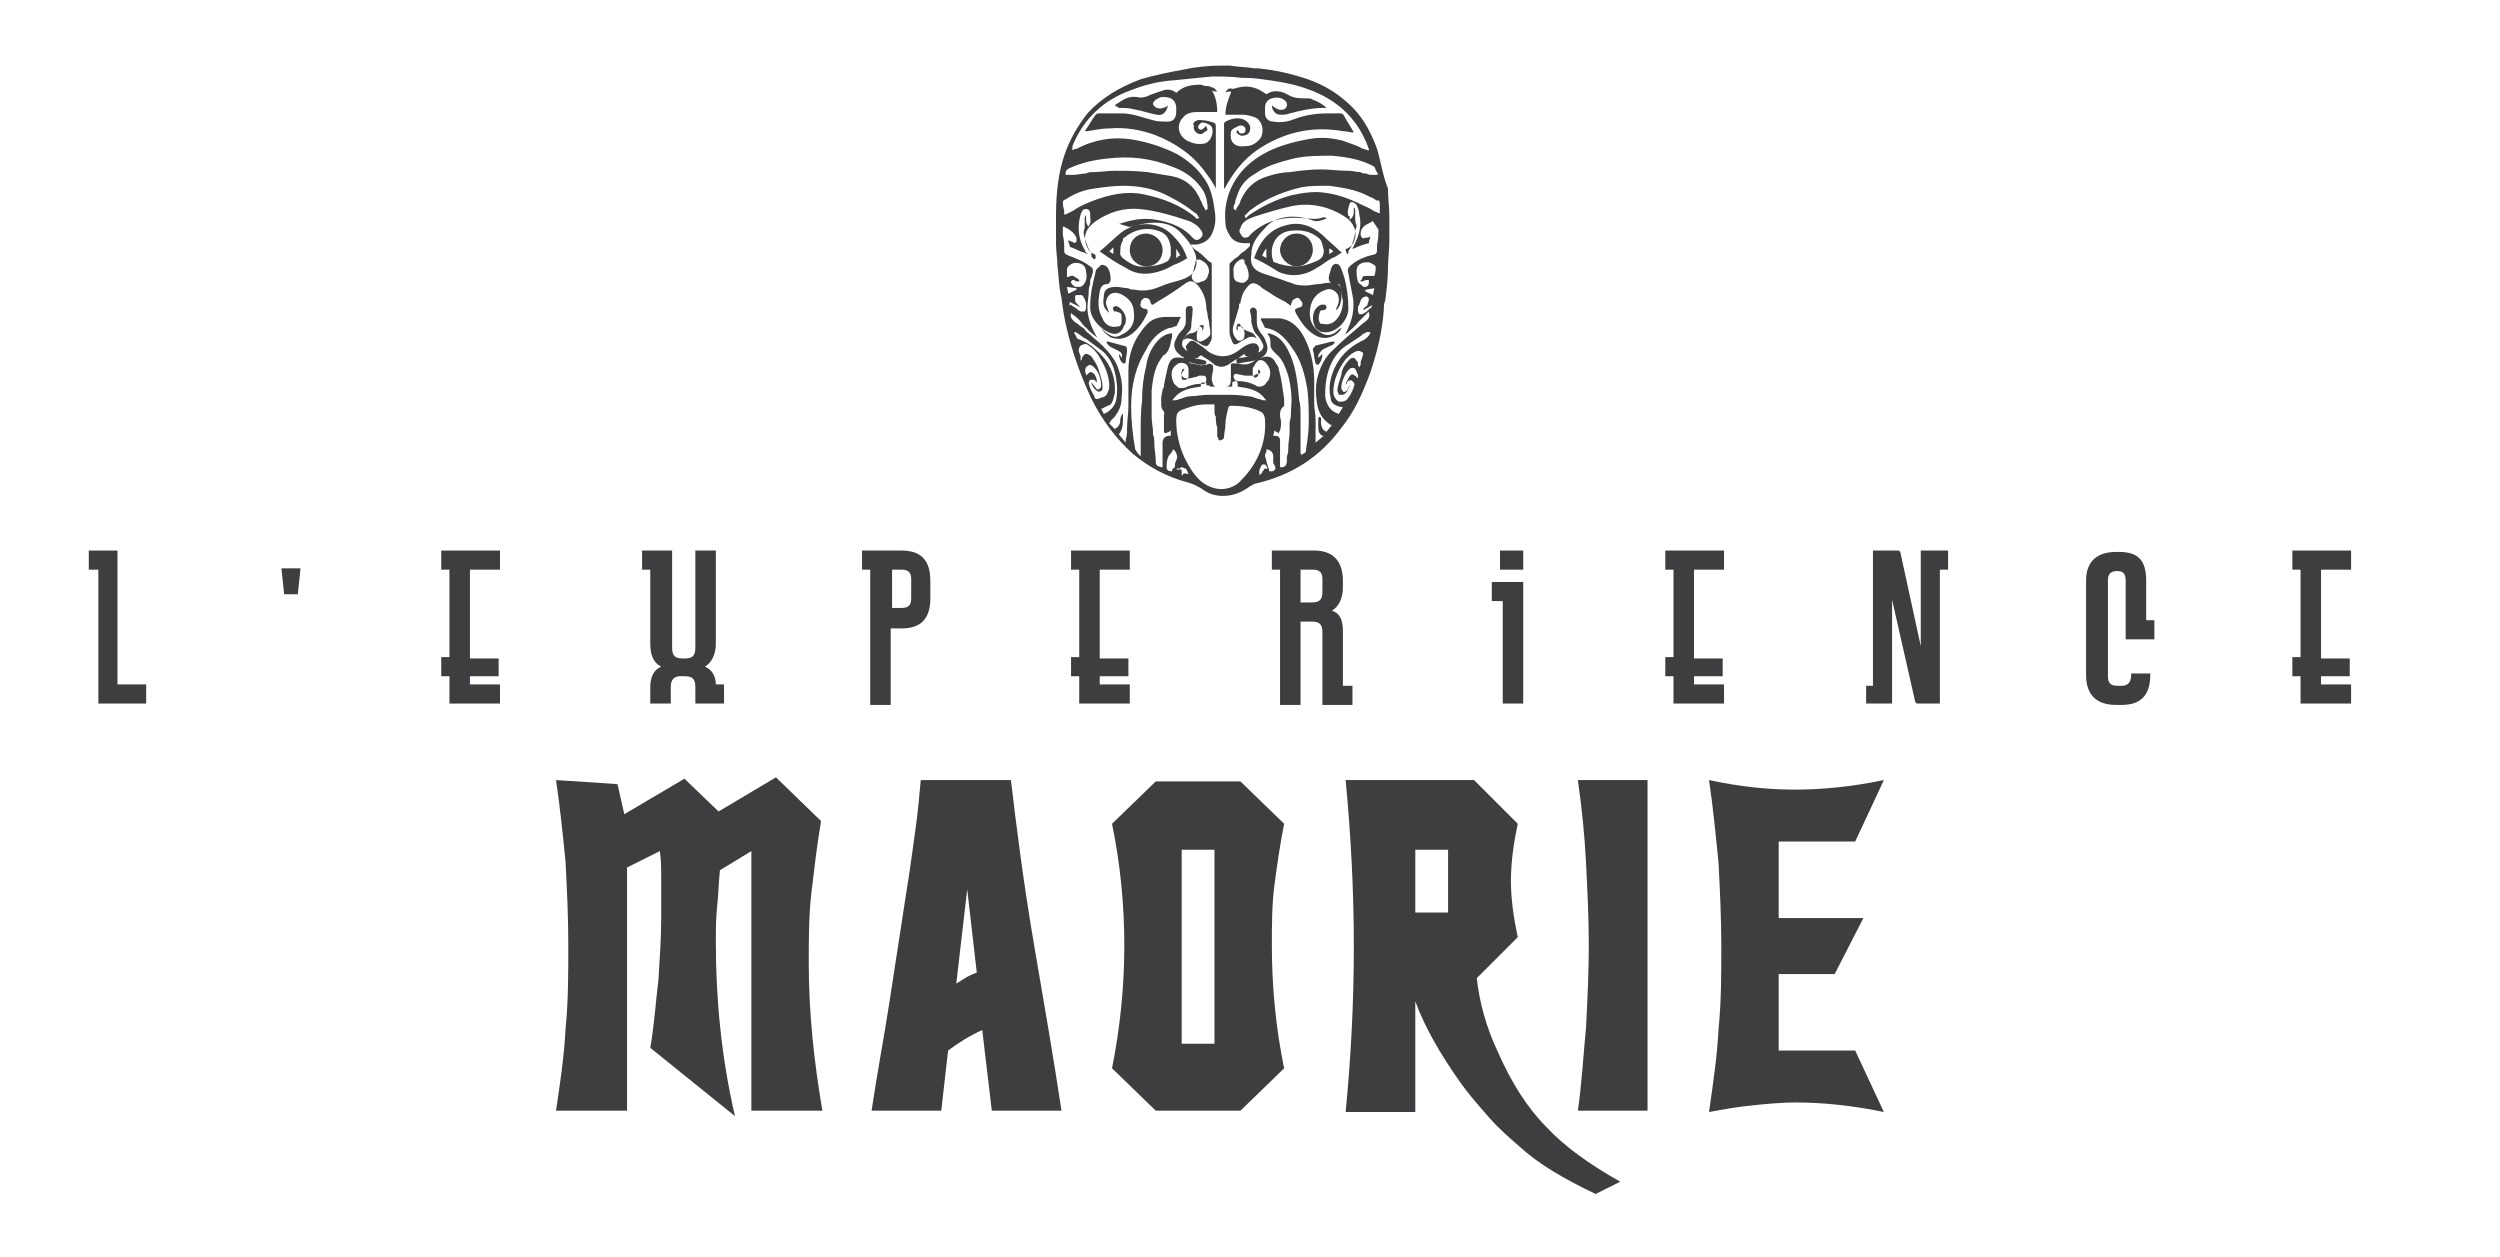 <?xml version="1.0" encoding="utf-8"?>
<!-- Generator: Adobe Illustrator 22.1.0, SVG Export Plug-In . SVG Version: 6.00 Build 0)  -->
<svg version="1.0" id="Calque_1" xmlns="http://www.w3.org/2000/svg" xmlns:xlink="http://www.w3.org/1999/xlink" x="0px" y="0px"
	 viewBox="0 0 183 92" style="enable-background:new 0 0 183 92;" xml:space="preserve">
<style type="text/css">
	.st0{fill:#E3E4E4;}
	.st1{clip-path:url(#SVGID_2_);}
	.st2{fill:#ECEDED;}
	.st3{clip-path:url(#SVGID_6_);}
	.st4{clip-path:url(#SVGID_10_);}
	.st5{clip-path:url(#SVGID_12_);}
	.st6{clip-path:url(#SVGID_14_);}
	.st7{clip-path:url(#SVGID_16_);fill:#3E3D40;}
	.st8{fill:#3E3D40;}
	.st9{clip-path:url(#SVGID_18_);fill:#3E3D40;}
	.st10{clip-path:url(#SVGID_20_);fill:#3E3D40;}
	.st11{clip-path:url(#SVGID_22_);fill:#3E3D40;}
</style>
<g>
	<defs>
		<rect id="SVGID_9_" x="-169" y="-46.3" width="841.9" height="595.3"/>
	</defs>
	<clipPath id="SVGID_2_">
		<use xlink:href="#SVGID_9_"  style="overflow:visible;"/>
	</clipPath>
</g>
<g>
	<defs>
		<rect id="SVGID_11_" x="-169" y="-46.3" width="841.9" height="595.3"/>
	</defs>
	<clipPath id="SVGID_4_">
		<use xlink:href="#SVGID_11_"  style="overflow:visible;"/>
	</clipPath>
</g>
<g>
	<defs>
		<rect id="SVGID_13_" x="-169" y="-46.3" width="841.9" height="595.3"/>
	</defs>
	<clipPath id="SVGID_6_">
		<use xlink:href="#SVGID_13_"  style="overflow:visible;"/>
	</clipPath>
</g>
<g>
	<defs>
		<rect id="SVGID_15_" x="-169" y="-45.3" width="841.9" height="595.3"/>
	</defs>
	<clipPath id="SVGID_8_">
		<use xlink:href="#SVGID_15_"  style="overflow:visible;"/>
	</clipPath>
	<path style="clip-path:url(#SVGID_8_);fill:#3E3D40;" d="M60.2,81.3h-5.2v-19l-2.3,1.4c-0.1,0.9-0.1,1.7-0.2,2.6s-0.1,1.8-0.1,2.7
		c0,4.1,0.4,8.4,1.4,12.7l-6.2-5c0.3-1.7,0.4-3.4,0.6-5c0.1-1.6,0.2-3.1,0.2-4.5c0-1.1,0-2,0-2.8c0-0.8,0-1.5-0.1-2.1l-2.4,1.2v17.8
		h-5.2c0.3-2,0.6-4,0.7-6c0.2-2,0.2-4,0.2-6.1c0-2.1-0.1-4.1-0.2-6.1c-0.2-2-0.4-4-0.7-6l4.5,0.3l0.5,2.2l4.4-2.6l2.5,2.4l4.2-2.5
		l3.3,3.2c-0.3,1.8-0.5,3.5-0.7,5.2c-0.2,1.7-0.2,3.5-0.2,5.2C59.2,74.2,59.6,77.8,60.2,81.3"/>
	<path style="clip-path:url(#SVGID_8_);fill:#3E3D40;" d="M71.5,71.2l-0.7-6.1L70,72c0.3-0.2,0.5-0.3,0.8-0.5
		C71,71.4,71.2,71.3,71.5,71.2 M77.7,81.3h-5.1l-0.7-5.9c-0.9,0.4-1.7,0.9-2.5,1.5l-0.5,4.4h-5.1c0.4-2.7,0.9-5.3,1.3-7.9
		c0.4-2.6,0.8-5.2,1.2-7.8c0.3-1.8,0.5-3.4,0.7-4.8c0.2-1.4,0.3-2.6,0.4-3.7H74c0.4,3.4,0.9,7.4,1.7,12.1
		C76.4,73.3,77.1,77.3,77.7,81.3"/>
	<path style="clip-path:url(#SVGID_8_);fill:#3E3D40;" d="M88.9,62.2h-2.4v14.2h2.4V62.2z M94,78.2l-3.2,3.1h-6.2l-3.2-3.1
		c0.6-3,0.9-6,0.9-9c0-3-0.3-6-0.9-8.9l3.2-3.1h6.2l3.2,3.1c-0.3,1.5-0.5,2.9-0.7,4.4c-0.2,1.5-0.2,3-0.2,4.5
		C93.1,72.3,93.4,75.3,94,78.2"/>
	<path style="clip-path:url(#SVGID_8_);fill:#3E3D40;" d="M106,62.2h-2.4v4.6h2.4V62.2z M118.6,86.5l-1.8,0.9
		c-2.3-1.1-4.2-2.2-5.6-3.5c-0.7-0.6-1.5-1.3-2.2-2.1c-0.7-0.8-1.5-1.7-2.2-2.7c-1.4-2-2.5-3.9-3.2-5.8v8.1h-5.1
		c0.4-4.1,0.6-8.1,0.6-12.1c0-4-0.2-8-0.6-12.2h9.4l3.2,3.2c-0.3,1.4-0.5,2.8-0.5,4.2c0,1.3,0.2,2.7,0.5,4.1l-3,3
		c0.2,1.8,0.7,3.6,1.5,5.3c1,2.3,2.2,4.2,3.6,5.6C114.5,83.9,116.3,85.2,118.6,86.5"/>
	<path style="clip-path:url(#SVGID_8_);fill:#3E3D40;" d="M120.6,81.3h-5.1c0.3-2.1,0.4-4.1,0.6-6.1c0.1-2,0.2-4,0.2-6
		c0-2-0.1-4-0.2-6s-0.3-4-0.6-6.1h5.1V81.3z"/>
	<path style="clip-path:url(#SVGID_8_);fill:#3E3D40;" d="M137.9,81.4c-2.4-0.5-4.6-0.7-6.5-0.7c-1,0-2,0.1-3,0.2
		c-1.1,0.1-2.2,0.3-3.3,0.5c0.3-2.1,0.6-4.1,0.7-6.1c0.2-2,0.2-4,0.2-6.1c0-2-0.1-4-0.2-6c-0.2-2-0.4-4.1-0.7-6.1
		c2.3,0.5,4.4,0.7,6.3,0.7c1.9,0,4.1-0.2,6.5-0.7l-2.1,4.5h-5.6v5.6h6.2l-2.1,4.1h-4.1v5.6h5.6L137.9,81.4z"/>
</g>
<polygon class="st8" points="8.6,40.3 6.5,40.3 6.5,41.7 7.2,41.7 7.2,51.5 10.7,51.5 10.7,50.1 8.6,50.1 "/>
<polygon class="st8" points="20.8,43.5 21.8,43.5 22,41.6 20.6,41.6 "/>
<polygon class="st8" points="34.4,49.5 36.5,49.5 36.5,48.2 34.4,48.2 34.4,41.7 36.6,41.7 36.6,40.3 32.3,40.3 32.3,41.7 
	32.9,41.7 32.9,48.1 32.3,48.1 32.3,49.5 32.9,49.5 32.9,51.5 36.6,51.5 36.6,50.1 34.4,50.1 "/>
<g>
	<defs>
		<rect id="SVGID_17_" x="-169" y="-46.3" width="841.9" height="595.3"/>
	</defs>
	<clipPath id="SVGID_10_">
		<use xlink:href="#SVGID_17_"  style="overflow:visible;"/>
	</clipPath>
	<path style="clip-path:url(#SVGID_10_);fill:#3E3D40;" d="M51.6,48.8c0.5-0.3,0.8-0.9,0.8-1.7v-6.8h-1.5v7.1c0,0.6-0.2,0.8-0.8,0.8
		H50c-0.6,0-0.8-0.2-0.8-0.8v-7.1H47v1.4h0.6v5.4c0,0.8,0.2,1.4,0.8,1.7c-0.5,0.2-0.8,0.7-0.8,1.5v1.2h1.5v-1.2
		c0-0.5,0.2-0.8,0.7-0.8h0.3c0.6,0,0.8,0.2,0.8,0.8v1.2H53v-1.4h-0.6C52.4,49.5,52.1,49,51.6,48.8"/>
	<path style="clip-path:url(#SVGID_10_);fill:#3E3D40;" d="M66.7,42.4v1.4c0,0.5-0.2,0.7-0.7,0.7h-0.7v-2.8H66
		C66.5,41.7,66.7,41.9,66.7,42.4 M66,40.3h-2.9v1.4h0.6v9.9h1.5v-5.6H66c1.4,0,2.1-0.7,2.1-2.2v-1.3C68.1,41,67.4,40.3,66,40.3"/>
</g>
<polygon class="st8" points="80.5,49.5 82.6,49.5 82.6,48.2 80.5,48.2 80.5,41.7 82.7,41.7 82.7,40.3 78.4,40.3 78.4,41.7 79,41.7 
	79,48.1 78.4,48.1 78.4,49.5 79,49.5 79,51.5 82.7,51.5 82.7,50.1 80.5,50.1 "/>
<g>
	<defs>
		<rect id="SVGID_19_" x="-169" y="-46.3" width="841.9" height="595.3"/>
	</defs>
	<clipPath id="SVGID_12_">
		<use xlink:href="#SVGID_19_"  style="overflow:visible;"/>
	</clipPath>
	<path style="clip-path:url(#SVGID_12_);fill:#3E3D40;" d="M96.8,42.4v0.9c0,0.6-0.2,0.8-0.8,0.8h-0.8v-2.4h0.9
		C96.6,41.7,96.8,41.9,96.8,42.4 M98.3,46.2c0-0.8-0.2-1.3-0.8-1.5c0.5-0.3,0.8-0.9,0.8-1.7v-0.5c0-1.4-0.7-2.2-2.1-2.2h-3.1v1.4
		h0.6v9.9h1.5v-6.1H96c0.6,0,0.8,0.2,0.8,0.8v5.3H99v-1.4h-0.7V46.2z"/>
</g>
<rect x="109.8" y="40.3" class="st8" width="1.7" height="1.4"/>
<polygon class="st8" points="109.2,44 110,44 110,51.5 111.5,51.5 111.5,42.6 109.2,42.6 "/>
<polygon class="st8" points="124,49.5 126.1,49.5 126.1,48.2 124,48.2 124,41.7 126.2,41.7 126.2,40.3 121.9,40.3 121.9,41.7 
	122.5,41.7 122.5,48.1 121.9,48.1 121.9,49.5 122.5,49.5 122.5,51.5 126.2,51.5 126.2,50.1 124,50.1 "/>
<polygon class="st8" points="140.6,47.3 139.1,40.4 139,40.3 137.1,40.3 137.1,50.2 136.6,50.2 136.6,51.5 138.5,51.5 138.5,43.9 
	140.2,51.4 140.3,51.5 142,51.5 142,41.7 142.6,41.7 142.6,40.3 140.6,40.3 "/>
<g>
	<defs>
		<rect id="SVGID_21_" x="-169" y="-46.3" width="841.9" height="595.3"/>
	</defs>
	<clipPath id="SVGID_14_">
		<use xlink:href="#SVGID_21_"  style="overflow:visible;"/>
	</clipPath>
	<path style="clip-path:url(#SVGID_14_);fill:#3E3D40;" d="M157.1,42.5c0-1.5-0.6-2.1-2-2.1h-0.2c-1.4,0-2.2,0.7-2.2,2.1v6.9
		c0,1.4,0.7,2.2,2.2,2.2h0.4c1.4,0,2.1-0.7,2.1-2.2v-0.1H156v0.1c0,0.5-0.2,0.8-0.7,0.8h-0.3c-0.5,0-0.7-0.2-0.7-0.7v-7
		c0-0.5,0.2-0.7,0.7-0.7c0.4,0,0.6,0.2,0.6,0.7v4.3h2.1v-1.4h-0.6V42.5z"/>
</g>
<polygon class="st8" points="169.9,50.1 169.9,49.5 172,49.5 172,48.2 169.9,48.2 169.9,41.7 172.1,41.7 172.1,40.3 167.8,40.3 
	167.8,41.7 168.4,41.7 168.4,48.1 167.8,48.1 167.8,49.5 168.4,49.5 168.4,51.5 172.1,51.5 172.1,50.1 "/>
<g>
	<path class="st8" d="M86.5,26.1c0,0-0.1-0.1-0.1-0.1c-0.4-0.3-0.6-0.7-0.3-1.2c0.1-0.3,0.3-0.5,0.5-0.7c0.1-0.2,0.2-0.3,0.2-0.5
		c0-0.3,0-0.6,0-0.9c0-0.2,0.1-0.3,0.3-0.3c0.2,0,0.2,0.1,0.2,0.3c0,0.4-0.1,0.8-0.1,1.2c0,0.2-0.1,0.3-0.2,0.4
		c-0.1,0.1-0.2,0.3-0.3,0.4c-0.3,0.5-0.2,0.7,0.2,1c0-0.1-0.1-0.2-0.1-0.3c0-0.1,0.1-0.2,0.2-0.3c0.1-0.2,0.4-0.2,0.6,0
		c0.3,0.2,0.6,0.4,0.8,0.6c0.7,0.5,1.5,0.5,2.2,0c0.3-0.2,0.5-0.4,0.8-0.5c0.2-0.1,0.5-0.1,0.6,0c0.2,0.2,0.2,0.4,0.1,0.6
		c0.3-0.1,0.5-0.4,0.3-0.7c-0.1-0.2-0.2-0.4-0.4-0.6c-0.3-0.3-0.3-0.6-0.4-0.9c0-0.3,0-0.5-0.1-0.8c0-0.1,0-0.2,0.2-0.3
		c0.1,0,0.3,0.1,0.3,0.3c0,0.3,0,0.5,0,0.8c0,0.3,0.1,0.5,0.3,0.8c0.2,0.2,0.3,0.4,0.4,0.7c0.2,0.5,0,0.9-0.4,1.1
		c-0.1,0-0.1,0.1-0.2,0.1c-0.1,0-0.1,0.1-0.2,0.1c0,0-0.1,0-0.1,0c-0.4,0.1-0.7,0.1-1.1,0.2c-0.1,0-0.2,0-0.2-0.2
		c0-0.1,0.1-0.2,0.2-0.2c0.3,0,0.5-0.1,0.8-0.1c-0.2,0-0.4,0-0.4-0.2c-0.4,0.3-0.8,0.5-1.2,0.8c-0.4,0.2-0.6,0.2-1,0
		c-0.3-0.3-0.7-0.5-1-0.7c-0.1,0.1-0.2,0.1-0.2,0.2c-0.1,0-0.2,0-0.3,0c0.3,0.1,0.6,0.1,0.8,0.2c0.1,0,0.1,0.1,0.1,0.2
		c0,0-0.1,0.1-0.2,0.1c-0.1,0-0.2,0-0.3,0c-0.4-0.1-0.7-0.2-1.1-0.2C86.7,26.1,86.6,26.1,86.5,26.1"/>
	<path class="st8" d="M90.6,9.5c0,0.1,0.1,0.1,0.1,0.2c0.1,0.1,0.3,0.1,0.4,0c0.1-0.1,0.1-0.3,0-0.4c-0.2-0.2-0.4-0.1-0.6,0
		c-0.2,0.1-0.4,0.2-0.4,0.4c-0.1,0.6,0.2,1.1,1,1c0.4,0,0.7-0.1,1-0.4c0.5-0.4,0.4-1.4-0.2-1.7c-0.3-0.1-0.6-0.2-0.9-0.2
		c-0.4,0-0.9,0-1.3,0c0-0.6,0.2-1.1,0.4-1.6c0,0,0,0,0-0.1c-0.1,0-0.3,0-0.4,0.1c0.1-0.2,0.2-0.4,0.5-0.3c0,0,0.1,0,0.1,0
		c0.9-0.3,1.6-0.2,2.4,0.4c0.6-0.4,1.2-0.2,1.7,0.1c0.4,0.2,0.8,0.2,1.2,0.2c0.2,0,0.4,0,0.5,0.1c0.3,0.1,0.7,0.3,1,0.6
		c-0.1,0-0.2,0-0.2,0c-0.9,0-1.7,0.2-2.5,0.4c-0.2,0.1-0.5,0.1-0.7,0.1c-0.3,0-0.6-0.3-0.6-0.7c0,0,0.1,0.1,0.1,0.1
		C93.5,8,93.7,8.1,94,8c0.2-0.1,0.3-0.4,0.1-0.6c-0.3-0.3-0.7-0.3-1-0.2c-0.3,0.1-0.5,0.3-0.5,0.7c0,0.1,0,0.3,0,0.4
		c0,0.4,0.3,0.6,0.6,0.6c0.6,0.1,1.1,0,1.6-0.2c0.8-0.3,1.6-0.4,2.4-0.4c0.3,0,0.6,0,0.9,0c0.1,0,0.2,0,0.3,0.2
		c0.2,0.4,0.5,0.8,0.7,1.2c-0.3,0-0.5-0.1-0.8-0.1C96,9.2,93.9,9.7,92,11c-1,0.7-1.7,1.6-2.3,2.7c0,0,0,0.1-0.1,0.1
		c0-0.6,0-1.1,0-1.6c0-0.6,0-1.1,0-1.7c0-0.5,0-0.9,0-1.4c0-0.1,0-0.1,0.1-0.2c0.4-0.2,0.8-0.3,1.2-0.2c0.4,0.1,0.7,0.5,0.6,0.8
		c0,0.2-0.2,0.4-0.4,0.4c-0.2,0.1-0.4,0-0.6-0.2C90.5,9.8,90.5,9.6,90.6,9.5"/>
	<path class="st8" d="M81.6,7.7c0.5-0.3,0.9-0.7,1.6-0.6c0.4,0.1,0.7,0,1.1-0.2c0.3-0.1,0.6-0.2,0.9-0.3c0.3-0.1,0.7,0,0.9,0.2
		c0.5-0.5,1.1-0.6,1.8-0.6c0.1,0,0.2,0.1,0.4,0.1c0.1,0,0.3,0,0.4,0.1c0.2,0,0.3,0.2,0.4,0.3c-0.1,0-0.3,0-0.4-0.1c0,0,0,0,0,0
		c0.3,0.5,0.4,1,0.4,1.6c-0.4,0-0.9,0-1.3,0c-0.4,0-0.9,0-1.2,0.4c-0.5,0.5-0.4,1.3,0.3,1.7c0.4,0.2,0.8,0.3,1.3,0.2
		c0.4-0.1,0.7-0.8,0.5-1.2c-0.1-0.2-0.6-0.4-0.8-0.3c-0.1,0.1-0.2,0.2-0.2,0.3c0,0.1,0.1,0.2,0.2,0.2c0.1,0,0.2-0.1,0.3-0.2
		c0,0,0,0,0.1-0.1c0,0.1,0.1,0.3,0.1,0.3c-0.1,0.1-0.3,0.2-0.4,0.3c-0.4,0.1-0.7-0.3-0.6-0.6C87.2,9,87.6,8.7,88,8.8
		c0.3,0,0.6,0.1,0.9,0.2C88.9,9,89,9.1,89,9.2c0,0.5,0,1,0,1.5c0,1,0,1.9,0,2.9c0,0.1,0,0.1,0,0.2c-0.2-0.4-0.4-0.7-0.7-1.1
		c-0.9-1.3-2.2-2.2-3.7-2.8c-1.1-0.4-2.2-0.6-3.4-0.5c-0.5,0-1,0.1-1.6,0.2c-0.1,0-0.1,0-0.2,0c0.3-0.4,0.5-0.8,0.8-1.2
		c0,0,0.1-0.1,0.2-0.1c0.6,0,1.1,0,1.7,0c0.8,0,1.5,0.3,2.3,0.5c0.3,0.1,0.7,0.1,1.1,0.1c0.4,0,0.6-0.3,0.6-0.7c0-0.1,0-0.3,0-0.4
		c-0.1-0.6-0.5-0.7-1-0.7c-0.2,0-0.3,0.1-0.5,0.2c-0.1,0.1-0.2,0.2-0.2,0.3c0,0.1,0.2,0.3,0.3,0.3c0.2,0.1,0.5,0,0.7-0.1
		c0,0,0.1-0.1,0.1-0.1c-0.1,0.5-0.4,0.8-0.8,0.7c-0.6-0.1-1.1-0.3-1.7-0.4c-0.4-0.1-0.7-0.1-1.1-0.1C81.8,7.8,81.7,7.8,81.6,7.7
		C81.6,7.8,81.6,7.8,81.6,7.7"/>
	<path class="st8" d="M81.5,18.1c-0.1,0.1-0.2,0.2-0.3,0.3c0.1,0.1,0.2,0.1,0.3,0.2V18.1z M86.4,18.7c-0.1-0.2-0.2-0.3-0.3-0.5v0.7
		C86.2,18.8,86.3,18.7,86.4,18.7 M83.9,19.5c0.5,0,1-0.1,1.4-0.3c0.3-0.1,0.3-0.3,0.4-0.5c0-0.2,0-0.4,0-0.6c-0.1-0.6-0.3-1-0.9-1.2
		c-0.9-0.3-1.8-0.1-2.5,0.5c-0.1,0-0.1,0.1-0.1,0.2c-0.2,0.3-0.2,0.7-0.2,1c0,0.1,0.1,0.2,0.2,0.3C82.7,19.3,83.2,19.6,83.9,19.5
		 M80.5,18.4c0.6-0.5,1.1-1,1.6-1.4c1.1-0.8,2.8-0.9,3.9,0.4c0.4,0.4,0.7,0.9,0.9,1.5c-0.3,0.2-0.7,0.4-1,0.5
		c-0.5,0.3-1,0.5-1.6,0.6c-0.7,0.1-1.3,0-1.9-0.4C81.8,19.3,81.2,18.9,80.5,18.4"/>
	<path class="st8" d="M97.3,18.6c0.1-0.1,0.2-0.1,0.3-0.2c-0.1-0.1-0.2-0.2-0.3-0.2V18.6z M92.4,18.7c0.1,0.1,0.2,0.1,0.3,0.2
		c0-0.2,0-0.4,0-0.7C92.5,18.4,92.5,18.5,92.4,18.7 M94.9,19.5c0.5,0,1-0.2,1.5-0.4c0.4-0.2,0.5-0.4,0.5-0.8
		c-0.1-0.3-0.1-0.7-0.4-0.9c-0.6-0.5-1.3-0.6-2.1-0.5c-1.2,0.2-1.5,1.4-1.2,2.2c0,0.1,0.1,0.1,0.1,0.1
		C93.8,19.4,94.3,19.5,94.9,19.5 M91.8,18.9c0.4-1.2,1.1-2.1,2.3-2.4c1-0.3,1.9,0,2.7,0.7c0.4,0.4,0.9,0.8,1.3,1.2
		c0,0,0.1,0,0.1,0.1c-0.2,0.1-0.4,0.3-0.7,0.4c-0.4,0.2-0.7,0.5-1.1,0.7c-0.9,0.6-1.9,0.7-2.8,0.3C93.1,19.6,92.5,19.2,91.8,18.9"/>
	<path class="st8" d="M98.3,22c-0.1-0.3-0.1-0.7-0.2-1c0-0.2-0.1-0.2-0.3-0.2c-0.5,0-0.6-0.3-0.5-0.7c0.1-0.2,0.1-0.4,0.2-0.6
		c0.2-0.3,0.5-0.2,0.6,0c0.1,0.2,0.2,0.5,0.3,0.8c0.2,0.7,0.3,1.5,0.3,2.3c0,0.9-1,1.9-1.9,1.7c-0.2,0-0.4-0.2-0.5-0.3
		c-0.3-0.5-0.3-1.4,0.4-1.7c0.1,0,0.2,0,0.3,0c0,0,0.1,0.1,0.1,0.2c0,0.1-0.1,0.2-0.2,0.2c-0.1,0-0.3,0-0.3,0.2
		c-0.1,0.3-0.1,0.5,0,0.7c0,0.1,0.1,0.1,0.2,0.1c0.4,0.1,0.8,0,1.1-0.4C98.2,22.9,98.3,22.5,98.3,22"/>
	<path class="st8" d="M79.8,22.5c0-1,0.2-1.8,0.4-2.6c0-0.2,0.2-0.3,0.3-0.4c0.1-0.2,0.3-0.1,0.5,0c0.2,0.2,0.3,0.6,0.3,0.9
		c0,0.2-0.1,0.4-0.3,0.4c-0.3,0-0.4,0.2-0.5,0.5c-0.1,0.7-0.2,1.3,0.2,2c0.2,0.5,0.6,0.7,1.1,0.6c0.2,0,0.3-0.1,0.3-0.4
		c0-0.1,0-0.2,0-0.3c0-0.3-0.1-0.3-0.4-0.4c-0.1,0-0.2,0-0.2-0.1c0-0.1-0.1-0.2,0-0.2c0,0,0.1-0.1,0.2-0.1c0.4,0.1,0.8,0.7,0.7,1.1
		c0,0.1,0,0.2-0.1,0.3c-0.2,0.6-0.6,0.8-1.2,0.5C80.5,24,79.8,23.3,79.8,22.5"/>
	<path class="st8" d="M97.7,25.1c-0.1,0.1-0.2,0.2-0.3,0.2c-0.2,0.1-0.4,0.2-0.6,0.3c-0.1,0.1-0.2,0.2-0.3,0.4c0,0,0,0.1,0,0.2
		c0.1-0.1,0.2-0.2,0.3-0.3c0,0.3-0.1,0.6-0.3,0.8c0,0-0.2,0-0.2-0.1c-0.1-0.3-0.1-0.7-0.2-1c0-0.1,0.1-0.2,0.2-0.3
		c0.4-0.1,0.8-0.2,1.2-0.3C97.6,25,97.7,25,97.7,25.1C97.7,25,97.7,25.1,97.7,25.1"/>
	<path class="st8" d="M81.9,25.9C82,26,82,26,82.1,26.2c0.1-0.2,0-0.4-0.2-0.5c-0.2-0.1-0.4-0.2-0.6-0.3C81.2,25.3,81,25.2,81,25
		c0,0,0.1,0,0.1,0c0.4,0.1,0.7,0.2,1.1,0.3c0.2,0,0.3,0.1,0.3,0.3c0,0.3-0.1,0.6-0.1,0.9c0,0.1-0.1,0.1-0.1,0.1
		c-0.1,0-0.1,0-0.2-0.1C82,26.4,81.9,26.1,81.9,25.9C81.8,25.9,81.8,25.9,81.9,25.9"/>
	<path class="st8" d="M83.9,17.1c0.6,0,1.2,0.5,1.2,1.2c0,0.7-0.5,1.2-1.2,1.2c-0.6,0-1.2-0.5-1.2-1.2
		C82.7,17.6,83.2,17.1,83.9,17.1"/>
	<path class="st8" d="M93.7,18.3c0-0.6,0.5-1.2,1.2-1.2c0.7,0,1.2,0.5,1.2,1.2c0,0.6-0.5,1.2-1.2,1.2C94.3,19.5,93.7,18.9,93.7,18.3
		"/>
	<path class="st8" d="M101,14.9c0,0.1,0,0.3,0,0.4c0,0.1,0,0.1,0,0.2v0.1l-0.1,0c-0.1-0.1-0.3-0.1-0.4-0.2c-0.3-0.2-0.6-0.3-0.8-0.4
		c-1-0.5-1.9-0.8-2.8-0.9c-0.7-0.1-1.5,0-2.4,0.2c-1.1,0.3-2.1,0.8-3,1.4c-0.1,0.1-0.2,0.1-0.2,0.2c0,0-0.1,0-0.1,0.1l0,0l-0.1-0.2
		l0,0c0,0,0.1-0.1,0.1-0.1c0.1-0.1,0.2-0.2,0.3-0.3c1.2-0.9,2.5-1.4,3.8-1.7c0.6-0.1,1.2-0.1,2-0.1c0.7,0.1,1.5,0.2,2.3,0.5
		c0.3,0.1,0.6,0.3,0.9,0.4c0.1,0.1,0.2,0.1,0.3,0.2C100.9,14.6,101,14.7,101,14.9 M90.8,19c0.1,0,0.2-0.1,0.2,0
		c0.1,0,0.1,0.1,0.1,0.2c0,0.1,0.1,0.2,0.1,0.2c0.1,0.2,0.2,0.5,0.2,0.7c0,0.2,0,0.3-0.1,0.4c-0.1,0.1-0.2,0.2-0.3,0.2
		c0,0-0.1,0-0.1,0c-0.2,0-0.3-0.1-0.4-0.1c-0.1-0.1-0.2-0.2-0.2-0.4c0-0.1,0-0.1,0-0.2c0,0,0-0.1,0-0.1C90.2,19.4,90.6,19.1,90.8,19
		 M88,20.6c-0.1,0-0.2,0.1-0.3,0.1c-0.1,0-0.2,0-0.3-0.1c-0.2-0.2-0.2-0.4-0.1-0.6c0.1-0.2,0.1-0.5,0.2-0.7l0-0.1
		c0-0.1,0.1-0.2,0.2-0.2c0.1,0,0.2,0,0.3,0.1c0.4,0.2,0.5,0.5,0.5,0.8C88.4,20.2,88.4,20.5,88,20.6 M100.9,16.8c0,0.4,0,0.7-0.1,1.1
		c0,0,0,0,0,0.1c0,0,0,0,0,0.1c0,0.5,0,0.5-0.5,0.6l0,0c-0.4,0.1-0.9,0.3-1.4,0.7c-0.2,0.2-0.3,0.3-0.2,0.6c0.1,0.6,0.2,1.1,0.3,1.6
		c0.2,0.9,0,1.9-0.5,2.8c0,0,0,0.1-0.1,0.1l0,0c0.1,0,0.1-0.1,0.2-0.1c0.3-0.3,0.6-0.5,0.8-0.8c0.1-0.1,0.3-0.3,0.4-0.4
		c0.1-0.1,0.1-0.1,0.2-0.2c0,0,0.1-0.1,0.1-0.1l0.1-0.1l0,0.1c0.1,0.2,0,0.4-0.1,0.5c-0.2,0.2-0.4,0.3-0.6,0.5
		c-0.6,0.5-1.3,1.1-1.9,1.7c-0.6,0.5-1,1.3-1.2,2.2c-0.1,0.5-0.1,1,0,1.7c0.1,0.7,0.4,1.2,1,1.6l0.1,0l-0.4,0.5l0,0
		c-0.3-0.1-0.4-0.4-0.4-0.7c0,0,0,0,0-0.1c0-0.1,0-0.2,0-0.2c0,0-0.1-0.1-0.1-0.1c0,0,0,0,0,0c0,0,0,0,0,0c0,0-0.1,0.1-0.1,0.1
		c0,0.2,0,0.3,0,0.5c0,0.1,0,0.1,0,0.2c0,0.3,0.1,0.5,0.3,0.6l0.1,0l-0.6,0.5l0-0.4c0-0.2,0-0.5,0-0.7c0-0.2,0-0.4,0-0.6
		c0-0.4-0.1-0.8-0.1-1.2c0-0.3,0-0.6,0-0.8c0-0.3,0-0.5,0-0.8c0-1.3-0.3-2.5-0.9-3.5c-0.4-0.6-0.9-1-1.6-1.1c-0.3,0-0.7,0-1,0
		c-0.1,0-0.3,0-0.4,0l0,0.1c0.1,0.2,0.2,0.4,0.3,0.6c0,0,0,0,0,0c0.8,0.1,1.4,0.6,2,1.5c0.6,0.8,0.9,1.8,1.1,3
		c0.1,0.8,0.1,1.6,0.1,2.5c0,0.6-0.1,1.3-0.2,1.9l0,0.1c0,0.1-0.1,0.2-0.2,0.2c0,0-0.1,0.1-0.1,0.1l0,0l-0.1-0.1l0,0
		c0-0.1,0-0.2,0-0.3c0-0.2,0-0.4,0-0.7c0-0.6,0-1.2,0-1.7c0-0.5,0-0.9-0.1-1.2c-0.1-1.1-0.2-2.2-0.6-3.2c-0.3-0.7-0.6-1.2-1.1-1.5
		c-0.2-0.1-0.4-0.2-0.6-0.2c0,0.1,0,0.1,0.1,0.2c0.1,0.2,0.1,0.4,0.1,0.7c0,0.2,0.2,0.4,0.4,0.6c0.5,0.4,0.7,1,0.9,1.6
		c0.2,0.8,0.3,1.6,0.2,2.5c0,0.3,0,0.6-0.1,0.9c0,0.2,0,0.5,0,0.7c0,0.4-0.1,0.8-0.1,1.2c0,0.2,0,0.4-0.1,0.6c0,0.1,0,0.2,0,0.3
		c0,0.3-0.1,0.5-0.4,0.5l-0.1,0v-0.4c0-0.3,0-0.5,0-0.8c0-0.1,0-0.1,0-0.2c0-0.2,0-0.3,0-0.5c0-0.3-0.1-0.4-0.4-0.4l-0.1,0l0.1-0.4
		l0.1,0.1c0,0,0.2,0.1,0.2,0.1c0,0,0.1-0.2,0.1-0.2c0.1-0.3,0.1-0.7,0-1l0-0.1c0-0.2,0-0.4,0.2-0.6c0.1,0,0.1-0.2,0.1-0.2
		c0-0.1,0-0.3,0-0.4c-0.1-0.7-0.2-1.5-0.4-2.2c0-0.1-0.1-0.3-0.2-0.4c-0.2-0.5-0.6-0.6-1.1-0.4c0,0-0.1,0-0.1,0c0,0,0,0,0,0
		l-0.2,0.1c-0.4,0.3-0.8,0.5-1.4,0.3c-0.2,0-0.3,0-0.4,0c-0.1,0-0.1,0.1-0.1,0.2c0,0.1,0,0.3,0,0.4c0,0.1,0,0.1,0,0.2c0,0,0,0,0,0.1
		c0,0,0,0,0,0.1c0,0.7-0.1,0.7-0.6,0.7l-0.1,0c-0.2,0-0.3,0-0.4,0c-0.2,0-0.3-0.4-0.3-0.6c0-0.2,0.1-0.5,0.1-0.7
		c0-0.2,0-0.3-0.1-0.3c-0.1-0.1-0.2-0.1-0.4,0c0,0-0.1,0-0.1,0c-0.1,0-0.3,0.1-0.4,0c-0.2,0-0.4-0.1-0.6-0.1c-0.1,0-0.2-0.1-0.3-0.2
		c0,0-0.1-0.1-0.1-0.1l0,0l0,0l-0.2-0.1c-0.7-0.1-0.9,0-1.1,0.6c-0.1,0.4-0.2,0.9-0.3,1.4c0,0.1,0,0.2-0.1,0.3
		c0,0.2-0.1,0.4-0.1,0.7c0,0.1,0,0.2,0,0.3c0,0.2,0,0.3,0.1,0.5c0.2,0.2,0.1,0.3,0.1,0.5c0,0.1,0,0.1,0,0.2c0,0,0,0.1,0,0.1
		c0,0.2,0,0.5,0,0.7c0,0.1,0,0.2,0.1,0.2c0,0,0.1,0,0.3-0.1l0.1-0.1l0,0.4l-0.1,0c-0.3,0-0.5,0.2-0.5,0.5c0,0.4,0,0.8,0,1.2v0.6
		l-0.1,0c-0.3-0.1-0.4-0.1-0.4-0.5c0-0.4-0.1-0.8-0.1-1.2c0-0.2,0-0.5-0.1-0.7l0-0.2c0-0.3-0.1-0.7-0.1-1.1c0-0.1,0-0.3,0-0.4
		c0-0.5,0-1,0-1.5c0.1-1.1,0.3-1.9,0.8-2.5c0,0,0,0,0,0c0-0.1,0.1-0.1,0.1-0.1c0.3-0.2,0.4-0.5,0.5-0.9c0-0.2,0.1-0.3,0.1-0.5
		c0-0.1,0-0.1,0-0.2c-0.3,0-0.5,0.1-0.8,0.3c-0.6,0.5-1,1.3-1.1,2.1c-0.2,0.8-0.3,1.6-0.3,2.5c-0.1,0.8-0.1,1.6-0.1,2.3l0,0.2
		c0,0.2,0,0.4,0,0.6c0,0.2,0,0.5,0,0.8l0,0.2l-0.1-0.1c0,0-0.1-0.1-0.1-0.1c-0.1-0.1-0.1-0.2-0.2-0.3c-0.2-1.1-0.3-2.2-0.3-3.2
		c0-1.6,0.4-3,1.1-4.1c0.3-0.6,0.8-1.3,1.7-1.6c0,0,0,0,0.1,0c0.1,0,0.2-0.1,0.3-0.1c0,0,0,0,0,0c0.1,0,0.2-0.1,0.2-0.2
		c0.1-0.1,0.1-0.3,0.2-0.4c0,0,0-0.1,0.1-0.1c-0.1,0-0.2,0-0.3,0c-0.3,0-0.6,0-0.8,0c-0.5,0-1,0.1-1.4,0.5c-0.3,0.3-0.5,0.6-0.7,0.9
		c-0.5,0.8-0.7,1.7-0.7,2.5c0,0.4,0,0.8,0,1.2c0,0.5,0,0.9,0,1.4c0,0.6-0.1,1.1-0.1,1.7c0,0.3,0,0.5-0.1,0.8l0,0.2l-0.5-0.6l0,0
		c0.3-0.4,0.3-0.8,0.3-1.2c0-0.1,0-0.1,0-0.2c0,0,0,0,0-0.1c0,0,0,0,0,0c0,0,0,0,0,0c0,0-0.1,0-0.1,0.1C82,30.6,82,30.7,82,30.8
		c0,0.3-0.2,0.5-0.4,0.6l0,0L81.2,31l0,0c0-0.1,0.1-0.1,0.1-0.2c0.1-0.1,0.2-0.2,0.3-0.3c0.3-0.4,0.5-0.8,0.5-1.4
		c0.1-0.8,0-1.4-0.2-2c-0.2-0.7-0.7-1.3-1.2-1.8c-0.3-0.3-0.6-0.5-0.9-0.8c-0.1-0.1-0.3-0.2-0.4-0.4c-0.1-0.1-0.3-0.2-0.4-0.3
		c-0.1-0.1-0.3-0.2-0.4-0.3l0,0c-0.1-0.1-0.3-0.3-0.2-0.5l0-0.1l0.1,0.1c0.3,0.2,0.6,0.5,0.8,0.8c0.3,0.3,0.6,0.6,1,0.9
		c0-0.1-0.1-0.1-0.1-0.2c-0.4-0.7-0.6-1.4-0.6-2c0-0.4,0.1-0.8,0.1-1.3c0-0.2,0.1-0.3,0.1-0.5c0-0.1,0-0.3,0.1-0.4
		c0-0.1,0.1-0.3,0.1-0.4c0-0.2,0-0.3-0.2-0.4c-0.5-0.4-1.1-0.6-1.6-0.8c-0.2-0.1-0.3-0.1-0.3-0.4c0-0.4,0-0.7-0.1-1.1
		c0-0.2,0-0.3,0-0.5l0-0.1l0.1,0c0.4,0.2,0.7,0.4,0.9,0.8c0,0.1,0,0.2,0,0.3c-0.1,0.1-0.2,0.1-0.3,0c-0.1,0-0.2-0.1-0.3-0.1
		c0,0,0,0,0,0c0,0,0,0,0,0c0,0.2,0.1,0.3,0.1,0.4c0,0,0,0.1,0.1,0.1c0.3,0.1,0.6,0.3,1,0.4l0.2,0.1c0,0,0-0.1-0.1-0.1
		c-0.1-0.2-0.2-0.4-0.3-0.6c-0.3-0.7-0.3-1.5-0.1-2.2l0,0c0.1-0.2,0.1-0.4,0.4-0.4c0.3,0,0.3,0.3,0.3,0.4l0,0c0,0,0,0,0,0.1
		c0,0.2,0.1,0.5-0.1,0.7l0,0.1l0,0c-0.2-0.2-0.2-0.4-0.2-0.6c0-0.1,0-0.2,0-0.3c0,0,0,0,0,0c0,0.1-0.1,0.2-0.1,0.2
		c0,0.1,0,0.2,0,0.4c0,0.1,0,0.1,0,0.2c0,0,0,0,0,0c0,0.1,0,0.1,0,0.2c-0.1,0.2-0.1,0.4,0,0.7c0.1,0.3,0.2,0.7,0.4,1
		c0.1,0.1,0.1,0.3,0.1,0.4c0,0,0,0,0,0c0.1,0.1,0.1,0.1,0.2,0.2l0,0c0,0,0,0,0,0c0.1-0.1,0.1-0.1,0.1-0.2c0,0,0-0.1,0-0.1
		c0,0-0.1-0.1-0.1-0.1c-0.4-0.1-0.5-0.5-0.6-0.7c-0.2-0.7,0-1.2,0.7-1.7c1-0.7,2.1-1,3.2-0.9c1.1,0.1,2.2,0.4,3.7,0.9
		c0.4,0.2,0.7,0.4,0.9,0.8c0.1,0.3-0.1,0.4-0.2,0.5c-0.2,0.1-0.3,0.1-0.5-0.1c-0.6-0.7-1.5-1.1-2.6-1.3c-1-0.2-1.9,0-2.8,0.3
		c0,0,0,0,0,0c0,0,0.1,0,0.1,0c0.2,0.1,0.4,0.1,0.6,0.2c0,0,0.1,0,0.2,0c0,0,0,0,0.1,0c0.6-0.2,1.1-0.3,1.6-0.3c0,0,0,0,0,0
		c0.8,0,1.4,0.2,1.9,0.7c0.4,0.4,0.9,1,1.1,1.6c0.1,0.4,0.2,1-0.3,1.5c-0.1,0.1-0.3,0.2-0.5,0.3c-0.3,0.1-0.6,0.2-1,0.3
		c-0.4,0.1-0.8,0.3-1.1,0.4c-0.6,0.2-1.1,0.2-1.6,0.1c-0.1,0-0.3,0-0.4-0.1c-0.3,0-0.6-0.1-0.9-0.1c-0.6,0-0.9,0.2-0.9,0.7
		c-0.1,0.6,0,0.9,0.4,1.2c0,0,0,0,0,0c-0.1-0.2-0.1-0.3-0.2-0.5c-0.1-0.3,0-0.6,0.2-0.8c0.2-0.2,0.5-0.2,0.8-0.1
		c0.6,0.3,1,0.7,1,1.4c0.1,0.7-0.2,1.3-0.9,1.6c-0.3,0.2-0.6,0.2-0.9,0c-0.2-0.1-0.3-0.2-0.5-0.4c0,0,0,0-0.1-0.1
		c0.1,0.2,0.4,0.5,0.7,0.7c0.6,0.2,1.1,0.1,1.6-0.3c0.5-0.4,0.8-0.9,1-1.3c0-0.1,0.1-0.1,0.1-0.2c0-0.1,0-0.2,0-0.2
		c0,0-0.1-0.1-0.2-0.1c-0.2,0-0.4-0.2-0.3-0.4c0-0.2,0.1-0.3,0.3-0.4c0.2,0,0.4,0.1,0.4,0.3c0,0.1,0.1,0.1,0.1,0.2c0,0,0,0,0,0
		c0,0,0.1,0,0.1,0c0.1-0.1,0.2-0.1,0.3-0.2c0.7-0.4,1.3-0.8,2-1.3c0.4-0.3,0.6-0.3,1,0.1c0.4,0.5,0.6,1.1,0.6,1.6
		c0,0.2,0.1,0.4,0.1,0.6c0,0.2,0.1,0.3,0.1,0.5c0,0.2,0.1,0.5,0.1,0.8c0,0.2-0.2,0.3-0.3,0.4C88,25,87.9,25,87.8,25
		c-0.1,0-0.2-0.1-0.2-0.3c0-0.2,0-0.4,0.1-0.6c0-0.1,0.1-0.1,0.1-0.2c0,0,0,0,0.1,0l0,0l0.1,0.1l0,0.2c0,0,0.1-0.1,0.1-0.2
		c0-0.1,0-0.2,0-0.2c0,0-0.2,0-0.2,0l0,0c0,0-0.1,0-0.1,0.1c-0.1,0.4-0.5,0.5-0.7,0.5c-0.2,0.1-0.4,0.2-0.5,0.5c0.4-0.3,0.7,0,1,0.1
		c0.2,0.1,0.3,0.2,0.5,0.3l0.1,0c0.1,0.1,0.2,0,0.3-0.1l0,0c0.1-0.2,0.2-0.3,0.2-0.5c0-0.5,0-1.1,0-1.6c0-0.4,0-0.8,0-1.2
		c0-0.5,0-0.9,0-1.4c0-0.4,0-0.7,0-1.1c0-0.1,0-0.2-0.1-0.2c-0.3-0.2-0.5-0.5-0.8-0.7c-0.1-0.1-0.3-0.2-0.4-0.3c0,0-0.1-0.1-0.1-0.1
		c0,0,0,0-0.1-0.1l-0.1-0.1l0.3,0c0.1,0,0.1,0,0.2,0c0.6-0.1,1-0.4,1.2-1c0.2-0.5,0.2-1,0.1-1.6c-0.1-0.8-0.3-1.5-0.6-2
		c-0.5-0.8-1.1-1.4-2.1-2c-1-0.5-2.1-0.9-3.4-1.1c-1.3-0.2-2.7,0-4,0.7c0,0,0,0-0.1,0L78.5,11l0-0.1c0,0,0,0,0-0.1c0,0,0-0.1,0-0.1
		c0.8-2,2.3-3.4,4.3-4.1c1-0.4,1.9-0.6,2.8-0.7l0.1,0c1-0.1,2-0.2,3-0.3c0.7,0,1.5,0,2.2,0.1l0.2,0c0.7,0,1.3,0.1,2,0.2
		c1.4,0.2,3.2,0.6,4.7,1.7c1.1,0.8,1.9,1.9,2.4,3.3c0,0,0,0.1,0,0.1l0,0l-0.1,0c-0.2-0.1-0.4-0.1-0.5-0.2c-0.4-0.2-0.8-0.3-1.3-0.5
		c-0.8-0.2-1.6-0.3-2.6-0.1c-1.1,0.2-2.1,0.5-2.9,0.9c-1.2,0.6-2,1.4-2.5,2.3c-0.5,0.9-0.7,1.9-0.6,2.9c0,0.3,0.1,0.6,0.3,0.9
		c0.2,0.4,0.6,0.6,1.1,0.6c0,0,0.1,0,0.2,0c0,0,0.1,0,0.1,0l0.1,0L91.5,18c-0.1,0.1-0.1,0.1-0.2,0.2c-0.1,0.1-0.2,0.2-0.4,0.3
		c-0.1,0.1-0.2,0.2-0.3,0.3c-0.2,0.1-0.4,0.3-0.5,0.4c0,0-0.1,0.1-0.1,0.1l0,0.3c0,1.6,0,3.2,0,4.7c0,0.2,0.1,0.5,0.2,0.7
		c0,0.1,0.1,0.1,0.1,0.2c0.1,0,0.1,0,0.2,0c0.2-0.1,0.3-0.2,0.5-0.3c0.1,0,0.1-0.1,0.2-0.1c0.3-0.2,0.6-0.2,0.8,0
		c-0.1-0.2-0.2-0.4-0.5-0.5c-0.3-0.1-0.6-0.2-0.7-0.5c0-0.1-0.1-0.1-0.1-0.1c0,0-0.1,0-0.1,0c0,0-0.1,0.2-0.1,0.3
		c0,0.1,0,0.1,0.1,0.2l0-0.3l0.1,0c0,0,0,0,0.1,0c0,0,0.1,0,0.1,0c0.1,0.1,0.2,0.3,0.2,0.5c0,0.2,0,0.4-0.2,0.5
		c-0.2,0.1-0.4,0-0.4-0.1c-0.3-0.3-0.3-0.7-0.2-1c0.1-0.3,0.2-0.7,0.3-1c0-0.1,0.1-0.2,0.1-0.4c0-0.1,0-0.2,0.1-0.2
		c0-0.2,0.1-0.4,0.1-0.5c0.1-0.3,0.3-0.6,0.5-0.8c0.2-0.2,0.4-0.2,0.6-0.1c0.2,0.1,0.3,0.2,0.4,0.3c0.2,0.1,0.3,0.2,0.5,0.3
		c0.4,0.3,0.8,0.5,1.2,0.7c0.1,0.1,0.3,0.2,0.4,0.3c0,0,0,0,0-0.1c0-0.1,0.1-0.2,0.1-0.3c0.1-0.1,0.3-0.2,0.4-0.2
		c0.1,0,0.2,0.2,0.3,0.3c0.1,0.2,0,0.4-0.2,0.4c-0.2,0.1-0.3,0.1-0.3,0.2c0,0.1,0,0.1,0.1,0.3c0.4,0.7,0.8,1.2,1.3,1.5
		c0.3,0.2,0.7,0.3,1.1,0.2c0.4-0.1,0.8-0.4,0.9-0.7c0,0,0,0,0,0c-0.2,0.1-0.3,0.2-0.4,0.3c-0.4,0.3-0.8,0.3-1.2,0
		c-0.6-0.4-0.8-1-0.7-1.7c0.1-0.7,0.5-1.2,1.2-1.4c0.2-0.1,0.5,0,0.7,0.2c0.2,0.2,0.2,0.4,0.2,0.6c0,0.2-0.1,0.4-0.2,0.6
		c0,0,0,0,0,0.1c0.3-0.2,0.4-0.7,0.4-1.1c0-0.1,0-0.2,0-0.3c-0.1-0.5-0.3-0.6-0.9-0.6c-0.3,0-0.6,0.1-0.8,0.1
		c-0.3,0-0.6,0.1-0.9,0.1c-0.3,0-0.7,0-1.1-0.2c-0.4-0.1-0.8-0.3-1.2-0.4c-0.3-0.1-0.6-0.2-0.9-0.3c-0.8-0.3-0.9-0.8-0.8-1.4
		c0-0.8,0.5-1.4,1-1.9l0,0c0.4-0.5,0.9-0.7,1.5-0.8c0.7-0.1,1.3,0,1.9,0.2c0.4,0.2,0.8,0,1.1-0.1c0,0,0.1,0,0.1,0
		c-0.1,0-0.2-0.1-0.3-0.1C96.3,16.1,96,16,95.7,16c-0.9-0.1-1.7-0.1-2.6,0.2c-0.6,0.2-1.2,0.6-1.6,1c-0.1,0.2-0.3,0.2-0.4,0.2
		c-0.1,0-0.2-0.1-0.3-0.3c-0.1-0.1-0.1-0.3,0-0.4c0.1-0.4,0.4-0.6,0.9-0.8c0.9-0.3,1.9-0.6,2.8-0.8c1.4-0.3,2.8,0,4,0.8
		c0.6,0.4,0.9,1.1,0.6,1.8c-0.1,0.3-0.3,0.4-0.5,0.5c-0.1,0-0.1,0.1-0.1,0.1c0,0.1,0.1,0.2,0.1,0.3c0,0,0.1,0,0.1-0.1l0-0.1
		c0.1-0.2,0.3-0.4,0.3-0.6c0.1-0.3,0.2-0.6,0.2-0.9c0-0.1,0.1-0.2,0.1-0.4c0,0,0,0,0,0c-0.1-0.2-0.1-0.4-0.1-0.7c0-0.1,0-0.2,0-0.3
		c0-0.1,0-0.3-0.1-0.3c0,0.1,0,0.2,0,0.2c0,0.2,0,0.4-0.2,0.6l-0.1,0.1l0-0.1c0,0,0,0,0-0.1c0,0,0-0.1-0.1-0.1
		c-0.1-0.3,0-0.6,0.1-0.9c0-0.1,0.1-0.1,0.2-0.1c0.1,0,0.2,0.1,0.3,0.2c0.1,0.2,0.2,0.5,0.2,0.7c0.2,0.8,0,1.5-0.4,2.3
		c0,0.1-0.1,0.1-0.1,0.2l0.1,0c0.4-0.2,0.7-0.3,1.1-0.4c0,0,0,0,0,0c0-0.2,0.1-0.3,0.1-0.5l0,0c0,0,0,0,0,0
		c-0.1,0.1-0.2,0.1-0.3,0.1c-0.1,0-0.2,0.1-0.3,0c-0.1-0.1-0.1-0.2-0.1-0.3c0-0.4,0.3-0.6,0.5-0.7c0.1,0,0.1-0.1,0.2-0.1
		c0,0,0.1,0,0.1-0.1l0.1,0L100.9,16.8z M100.6,20.2L100.6,20.2L100.6,20.2c-0.1,0-0.2,0-0.3,0c-0.1,0-0.3,0-0.4,0
		c-0.1,0-0.2,0.1-0.2,0.2c0,0,0,0.1-0.1,0.1c0,0,0,0.1,0,0.1c0,0,0.1,0,0.1,0c0.1,0,0.2-0.1,0.3-0.1c0,0,0.1,0,0.1,0l0.1,0l0,0.1
		c0,0.2,0,0.3-0.2,0.4C100.1,21,100,21,99.9,21c-0.1,0-0.1,0-0.2-0.1c-0.1-0.1-0.3-0.2-0.3-0.3c-0.1-0.3-0.1-0.6-0.1-0.8
		c0-0.2,0.1-0.4,0.3-0.5c0.2-0.1,0.3-0.1,0.6-0.1c0,0,0,0,0,0c0.3,0.1,0.4,0.2,0.5,0.3C100.7,19.8,100.7,19.9,100.6,20.2
		 M100.5,21.6l-0.6-0.3l0.1-0.1l0,0l0.6-0.1L100.5,21.6z M100.5,22.3C100.5,22.3,100.5,22.3,100.5,22.3c-0.1,0.1-0.1,0.2-0.1,0.2
		c-0.2,0.1-0.3,0.3-0.5,0.4c-0.1,0-0.1,0.1-0.2,0.1c-0.1,0-0.1,0-0.2,0c-0.1-0.1-0.1-0.3-0.1-0.3c0-0.2,0-0.3,0.1-0.4
		c0-0.1,0.1-0.2,0.1-0.3c0-0.1,0.2-0.3,0.4-0.3c0.1,0,0.2,0.1,0.2,0.2c0,0.2-0.1,0.3-0.1,0.4c0,0.1-0.1,0.1-0.2,0.2
		c0,0-0.1,0.1-0.1,0.1c0,0,0,0,0,0.1l0.9-0.5L100.5,22.3z M99.8,24.9c-1.3,0.6-2.1,1.6-2.4,2.9c-0.1,0.4-0.1,0.9,0,1.3
		c0,0.4,0.3,0.6,0.8,0.7l0.1,0L98,30.3l0,0c-0.6-0.2-0.9-0.6-1-1.3c0-0.9,0.1-1.7,0.5-2.5c0.3-0.6,0.7-1,1.2-1.3
		c0.3-0.2,0.6-0.4,0.9-0.6c0.1-0.1,0.2-0.2,0.3-0.2c0,0,0.1-0.1,0.2-0.1c0,0,0,0,0.1,0l0.1,0l0,0.1C100.2,24.6,100,24.8,99.8,24.9
		 M99.7,26.2c0,0.1-0.1,0.2-0.1,0.3c0,0.1,0,0.1,0,0.2l-0.1,0.2l-0.1-0.2c0,0,0-0.1,0-0.1c0-0.1,0-0.1-0.1-0.2
		c-0.1-0.1-0.1-0.2-0.2-0.2c-0.1,0-0.2,0-0.3,0.1c-0.3,0.3-0.5,0.6-0.6,1l0,0.1c-0.1,0.4-0.3,0.8-0.3,1.2c0,0.1,0.1,0.2,0.1,0.3
		c0.1,0,0.2,0,0.3,0c0.3-0.1,0.4-0.4,0.5-0.7c0,0,0,0,0,0c0,0,0,0,0,0c0,0-0.1,0.1-0.1,0.2c0,0.1-0.1,0.1-0.1,0.2
		c0,0-0.2,0.1-0.2,0.1c-0.1,0-0.1-0.1-0.2-0.2c-0.1-0.4,0.3-1.3,0.6-1.5c0.1-0.1,0.3-0.1,0.4,0c0.1,0.1,0.1,0.3,0.2,0.4l0,0
		c0,0.1,0,0.1,0,0.2l0,0.1l-0.1-0.1c0,0-0.1-0.1-0.1-0.1c-0.1,0-0.1-0.1-0.2-0.1c-0.1,0-0.2,0.1-0.3,0.3c-0.1,0.2-0.2,0.3-0.2,0.5
		c0-0.1,0.1-0.1,0.1-0.2c0.1-0.2,0.3-0.2,0.4-0.1c0.1,0.1,0.2,0.2,0.1,0.4c0,0.1-0.1,0.2-0.1,0.3c-0.1,0.2-0.2,0.4-0.3,0.5
		c-0.1,0.2-0.3,0.3-0.5,0.3c-0.1,0-0.1,0-0.2,0c-0.2-0.1-0.4-0.4-0.4-0.7c0-0.8,0.3-1.6,0.9-2.4c0.2-0.2,0.4-0.4,0.6-0.5
		c0.2-0.1,0.4-0.2,0.6,0C99.8,25.7,99.8,26,99.7,26.2 M93.3,34.4c-0.1,0.1-0.1,0.1-0.3,0.1l-0.1,0l0-0.1c0-0.1-0.1-0.2-0.1-0.3
		c-0.1-0.2-0.1-0.5-0.2-0.7c0-0.1,0-0.2,0.1-0.3c0,0,0-0.1,0-0.1l0-0.1l0.1,0c0.3,0.1,0.4,0.3,0.4,0.5c0,0.1,0,0.2,0,0.4
		c0,0,0,0.1,0,0.1C93.4,34.2,93.4,34.3,93.3,34.4 M92.8,34.3c0,0-0.1,0-0.1,0c-0.1,0-0.2,0-0.2,0.1c0,0,0,0.1-0.1,0.1
		c0,0.1,0,0.1-0.1,0.2l-0.1,0.1l0-0.1c-0.1-0.2,0.1-0.6,0.2-0.7c0.1,0,0.1,0,0.2,0C92.7,34.1,92.7,34.1,92.8,34.3L92.8,34.3
		L92.8,34.3z M90.9,35.1c-0.4,0.5-1,0.7-1.5,0.7c-0.5,0-1-0.2-1.4-0.5c-0.5-0.4-0.9-1-1.3-1.8c-0.4-0.9-0.6-1.8-0.6-2.7
		c0-0.6,0.1-0.7,0.7-0.9c0.5-0.2,1-0.3,1.5-0.3c0.1,0,0.2,0,0.3,0c0.1,0,0.1,0,0.2,0l0.1,0l0,0.1c0,0.1,0,0.2,0,0.3
		c0,0.2,0,0.4,0.1,0.5c0,0.3,0,0.5,0.1,0.8c0,0.2,0,0.4,0,0.6c0,0.1,0.1,0.2,0.1,0.3c0.1,0,0.1,0.1,0.2,0c0.1,0,0.2-0.1,0.2-0.2
		c0-0.3,0.1-0.6,0.1-0.9c0-0.4,0.1-0.8,0.2-1.2c0-0.1,0.1-0.2,0.2-0.2l0,0c0.7,0,1.5,0.1,2.1,0.4c0.3,0.1,0.4,0.4,0.4,0.7
		C92.7,32.3,92.1,33.9,90.9,35.1 M86.6,34.7L86.6,34.7c0,0.1-0.1,0.1-0.1,0.1h0l0-0.1c0,0,0-0.1,0-0.1c0-0.1,0-0.2,0-0.2
		c0,0-0.1-0.1-0.3,0l0,0l-0.1-0.1l0.1,0c0,0,0,0,0.1,0c0.1,0,0.1-0.1,0.2-0.1c0.1,0,0.2,0.1,0.3,0.1c0.1,0.1,0.1,0.2,0.2,0.4
		C86.6,34.6,86.6,34.7,86.6,34.7 M92.2,27.1c0,0-0.1,0-0.1-0.1c0,0,0,0,0,0c0,0.1,0,0.1,0,0.2c0,0,0,0.1,0,0.1c0,0.1,0,0.1,0,0.2
		c0,0-0.1,0.1-0.1,0.1c0,0-0.2,0.1-0.2,0c-0.1-0.1-0.1-0.1-0.1-0.2c0,0,0,0,0-0.1c0,0,0,0,0,0l0,0l0-0.1c0,0,0-0.1,0-0.1
		c0-0.1,0-0.2,0.1-0.3c0.1-0.2,0.2-0.3,0.3-0.4c0.2-0.1,0.4,0,0.5,0.1c0.3,0.3,0.5,0.7,0.3,1.2c0,0.1-0.1,0.2-0.2,0.3
		c-0.1,0.2-0.3,0.3-0.5,0.3c-0.1,0-0.2,0-0.3-0.1c-0.4-0.2-0.8-0.3-1.2-0.3c-0.1,0-0.2,0-0.3-0.1c0,0-0.1-0.1-0.1-0.2
		c0-0.1,0-0.2,0.1-0.2c0,0,0.1-0.1,0.2,0c0.2,0,0.4,0.1,0.6,0.1l0.1,0c0.1,0,0.1,0,0.1,0c0.1,0,0.1,0,0.2,0c0.2,0,0.3,0,0.3-0.1
		C92.3,27.4,92.3,27.2,92.2,27.1 M88.6,28.3c0,0,0.1,0,0.2,0c0.4,0,0.8,0,1.2,0c0.1,0,0.2,0,0.2,0c0,0,0-0.2,0-0.3l0,0l0,0
		c0.1-0.1,0.2-0.1,0.3-0.1c0.1,0,0.1,0.2,0.1,0.4c0.7,0.1,1.5,0.2,2,0.9l0.1,0.1l-0.2,0c-0.1,0-0.3-0.1-0.4-0.1
		c-0.3-0.1-0.5-0.2-0.8-0.2c-0.6-0.1-1.1-0.1-1.7-0.1l-0.1,0c-0.3,0-0.7,0-1.1,0c-0.4,0-0.8,0.1-1.2,0.1c-0.3,0-0.5,0.1-0.8,0.2
		c-0.1,0-0.2,0.1-0.4,0.1l-0.2,0l0.1-0.1c0.5-0.7,1.3-0.8,2-0.9c0-0.2,0-0.3,0.1-0.3c0.1,0,0.2,0,0.3,0l0,0l0,0.1c0,0,0,0,0,0.1
		C88.6,28.2,88.6,28.3,88.6,28.3 M86.7,27C86.7,27,86.7,27,86.7,27c-0.1,0-0.1,0-0.1,0c0,0-0.1,0.1-0.1,0.2c-0.1,0.2,0,0.3,0.1,0.4
		c0.1,0.1,0.2,0.1,0.4,0.1c0.2,0,0.4-0.1,0.5-0.1c0.1,0,0.2-0.1,0.3-0.1c0.1,0,0.2,0,0.3,0c0.2,0,0.2,0.2,0.2,0.3
		c0,0.2-0.1,0.3-0.2,0.3c-0.1,0-0.1,0-0.2,0c0,0-0.1,0-0.1,0h0c-0.3,0-0.6,0.1-0.9,0.2c-0.1,0.1-0.3,0.1-0.4,0.1c-0.1,0-0.1,0-0.2,0
		c-0.1-0.1-0.3-0.2-0.4-0.4c-0.2-0.5-0.2-0.9,0.1-1.2c0.2-0.2,0.4-0.3,0.7-0.2c0.3,0.1,0.3,0.4,0.3,0.5l0,0.1c0,0.1,0,0.1,0,0.2l0,0
		c0,0,0,0.1,0,0.2c-0.1,0.1-0.1,0.2-0.2,0.2c-0.1,0-0.1,0-0.2,0c0,0-0.1,0-0.1-0.1c0-0.1,0-0.2,0-0.3c0,0,0,0,0-0.1
		C86.7,27.1,86.7,27,86.7,27 M85.8,34.5L85.8,34.5L85.8,34.5c-0.3,0-0.4-0.1-0.4-0.3c0-0.2,0-0.5,0.1-0.7c0-0.1,0.1-0.2,0.2-0.3
		c0,0,0.1-0.1,0.1-0.2l0.1-0.1l0.1,0.1c0.2,0.3,0.2,0.5,0.1,0.7c-0.1,0.2-0.1,0.3-0.1,0.5C85.8,34.3,85.8,34.4,85.8,34.5 M80.8,30.3
		l-0.2-0.4l0.1,0c0.1,0,0.1-0.1,0.2-0.1c0.1-0.1,0.3-0.1,0.4-0.2c0.2-0.2,0.2-0.5,0.3-0.8c0.1-1.3-0.4-2.4-1.5-3.3
		c-0.3-0.3-0.7-0.5-1.2-0.7c-0.1,0-0.1-0.2-0.2-0.3c0,0,0-0.1-0.1-0.1l0,0l0.1-0.1l0,0c0.1,0,0.1,0.1,0.2,0.1
		c0.1,0.1,0.3,0.2,0.4,0.3l0.2,0.1c0.4,0.3,0.8,0.6,1.2,0.9c0.7,0.6,0.9,1.4,1,2c0.1,0.6,0.1,1.1,0,1.6
		C81.6,29.7,81.3,30.1,80.8,30.3L80.8,30.3z M80.1,29c-0.1-0.2-0.3-0.5-0.4-0.9c0-0.1,0-0.2,0.1-0.3c0.1,0,0.2,0,0.3,0
		c0.1,0.1,0.1,0.1,0.2,0.2c0-0.2-0.1-0.6-0.3-0.7c-0.2-0.1-0.2-0.1-0.4,0.1l-0.1,0.1l0-0.1c-0.1-0.2-0.1-0.5,0.1-0.6
		c0.2-0.2,0.4,0,0.5,0.1c0.3,0.3,0.5,0.8,0.5,1.3c0,0.1,0,0.2-0.1,0.2c0,0,0,0.1,0,0.1l0,0l-0.2,0l-0.4-0.5c0,0.1,0,0.1,0,0.1
		c0.1,0.2,0.2,0.4,0.4,0.5c0.1,0.1,0.2,0.1,0.3,0c0.1,0,0.1-0.1,0.1-0.3c0-0.5-0.2-0.9-0.3-1.3c-0.1-0.3-0.3-0.6-0.5-0.9
		c-0.1-0.1-0.3-0.2-0.4-0.2c-0.1,0-0.2,0.1-0.3,0.3c0,0,0,0,0,0.1c0,0,0,0,0,0l-0.1,0.1l0-0.1c0-0.1,0-0.1,0-0.2
		c0-0.1-0.1-0.2-0.1-0.3c-0.1-0.2,0-0.4,0.1-0.5c0.2-0.1,0.4-0.2,0.6,0l0,0c0.3,0.2,0.5,0.4,0.7,0.7c0.5,0.8,0.8,1.5,0.8,2.3
		c0,0.2-0.1,0.4-0.2,0.6c-0.1,0.1-0.2,0.2-0.4,0.2c0,0,0,0,0,0C80.3,29.3,80.1,29.2,80.1,29 M78.3,22.3
		C78.3,22.3,78.3,22.3,78.3,22.3l0-0.2l0.8,0.4c0,0-0.1-0.1-0.1-0.1c0,0-0.1-0.1-0.1-0.1c-0.1-0.1-0.2-0.2-0.2-0.3
		c0-0.1,0-0.2,0-0.3c0,0,0-0.1,0.1-0.1c0.1,0,0.3,0,0.4,0c0.2,0.2,0.3,0.5,0.3,0.7l0,0c0,0.1,0,0.2,0,0.2v0c0,0.2-0.1,0.3-0.1,0.3
		c0,0-0.1,0-0.1,0c0,0-0.1,0-0.2,0c-0.2-0.1-0.4-0.3-0.6-0.4l-0.1-0.1C78.3,22.4,78.3,22.4,78.3,22.3 M78.1,21l0.7,0.1l0,0.1
		l-0.6,0.3L78.1,21z M78.1,20.3C78.1,20.3,78.1,20.2,78.1,20.3c0-0.1,0-0.1,0-0.2c0-0.1,0-0.1,0-0.2c0-0.2,0-0.3,0.1-0.4
		c0.3-0.3,0.6-0.3,0.9-0.2c0.3,0.1,0.4,0.4,0.4,0.6c0.1,0.4,0,0.9-0.4,1.1c-0.1,0-0.1,0-0.2,0c-0.1,0-0.3,0-0.3-0.1
		c-0.1,0-0.1-0.1-0.2-0.2c0,0,0-0.1,0-0.1l0,0l0.1-0.1l0,0c0,0,0.1,0,0.1,0c0.1,0,0.1,0.1,0.2,0.1c0,0,0.1,0,0.2,0c0,0,0,0,0,0
		c0,0,0,0,0,0c0-0.1,0-0.1,0-0.1c-0.1-0.1-0.2-0.2-0.3-0.2C78.5,20.1,78.4,20.2,78.1,20.3l0,0.1L78.1,20.3z M77.8,14.8
		c0-0.1,0.1-0.2,0.2-0.2c0.6-0.4,1.3-0.7,2.1-0.8c0.7-0.1,1.4-0.2,2.1-0.2c1.2,0,2.4,0.2,3.6,0.9c0.4,0.2,0.9,0.5,1.3,0.8
		c0.1,0.1,0.3,0.2,0.4,0.3c0.1,0,0.1,0.1,0.2,0.2c0,0,0,0.1,0.1,0.1l0,0l-0.1,0.1l0,0c0,0,0,0-0.1,0c0,0-0.1,0-0.1-0.1
		c-1.1-0.9-2.4-1.4-3.9-1.7c-1.1-0.2-2.3,0-3.6,0.5c-0.5,0.2-1,0.4-1.4,0.7c-0.2,0.1-0.4,0.2-0.6,0.3l-0.1,0v-0.1c0-0.1,0-0.1,0-0.2
		C77.8,15.1,77.8,14.9,77.8,14.8 M78.3,12.3c0.9-0.4,1.8-0.6,2.8-0.7c1.7-0.2,3.2,0,4.7,0.6c1.1,0.4,1.8,1,2.3,1.8
		c0.2,0.4,0.3,0.8,0.3,1.3l0,0l-0.2,0.1l0-0.1c0-0.1-0.1-0.1-0.1-0.2c-0.1-0.1-0.1-0.3-0.2-0.4c-0.4-1-1.1-1.6-2.1-1.8
		c-0.6-0.1-1.2-0.2-1.8-0.3c-0.9-0.1-1.6-0.1-2.4-0.1c-0.5,0-1.1,0.1-1.6,0.1c-0.2,0-0.3,0-0.5,0.1c-0.3,0-0.6,0.1-1,0.1
		c-0.1,0-0.3,0-0.4,0l-0.1,0l0-0.1C78,12.5,78.1,12.4,78.3,12.3 M100.8,12.6c0,0,0,0.1,0.1,0.1l0,0l-0.1,0.1l-0.3,0
		c-0.2,0-0.3,0-0.5-0.1c-0.1,0-0.3,0-0.4-0.1c-0.3,0-0.6-0.1-0.9-0.1l-0.1,0c-0.6,0-1.3-0.1-1.9-0.1c-0.8,0-1.6,0.1-2.3,0.2
		c-0.4,0-1,0.1-1.6,0.3c-1,0.3-1.6,0.9-2,1.8c0,0.1-0.1,0.3-0.2,0.4c0,0.1-0.1,0.1-0.1,0.2l0,0.1l-0.2-0.1l0-0.1
		c0-0.1,0-0.2,0.1-0.3c0-0.2,0.1-0.4,0.2-0.7c0.2-0.6,0.6-1.1,1.3-1.5c0.7-0.5,1.6-0.8,2.8-1.1c0.9-0.2,1.8-0.2,2.8-0.2
		c1.2,0.1,2.2,0.3,3.1,0.8C100.7,12.4,100.7,12.5,100.8,12.6 M100.8,10.9c-0.5-1.4-1.2-2.6-2.3-3.5c-0.9-0.8-2-1.4-3.4-1.8
		c-1-0.3-2-0.5-3-0.6l-0.3,0c-0.6-0.1-1.2-0.1-1.8-0.2c-0.2,0-0.4,0-0.5,0c-1,0-2,0.1-2.9,0.3c-1.1,0.2-2.1,0.4-3.1,0.7
		c-1.6,0.6-2.9,1.4-3.9,2.5c-0.7,0.9-1.3,1.9-1.7,3.1c-0.4,1.2-0.6,2.6-0.6,4.4c0,0.6,0,1.1,0,1.7l0,0.3c0,0.6,0.1,1.1,0.1,1.6
		c0.1,0.8,0.1,1.6,0.3,2.4c0.1,0.8,0.2,1.5,0.4,2.3c0.4,1.7,1,3.4,1.8,5.1c0.8,1.6,1.8,2.9,3,4c1.2,1,2.5,1.7,4,2.1
		c0.4,0.1,0.8,0.3,1.1,0.5c0.4,0.3,0.9,0.5,1.5,0.5c0.7,0,1.3-0.2,2-0.7c0.2-0.1,0.3-0.2,0.4-0.2c2.6-0.6,4.7-1.9,6.3-4.1
		c0.9-1.1,1.5-2.4,2.1-4c0.5-1.5,0.9-3.1,1-4.7c0-0.2,0-0.4,0.1-0.6c0.1-0.8,0.2-1.6,0.2-2.4c0-0.6,0.1-1.3,0.1-2c0-0.3,0-0.6,0-1
		l0-0.8c0-0.6-0.1-1.3-0.1-2C101.2,12.8,101.1,11.9,100.8,10.9"/>
</g>
</svg>
